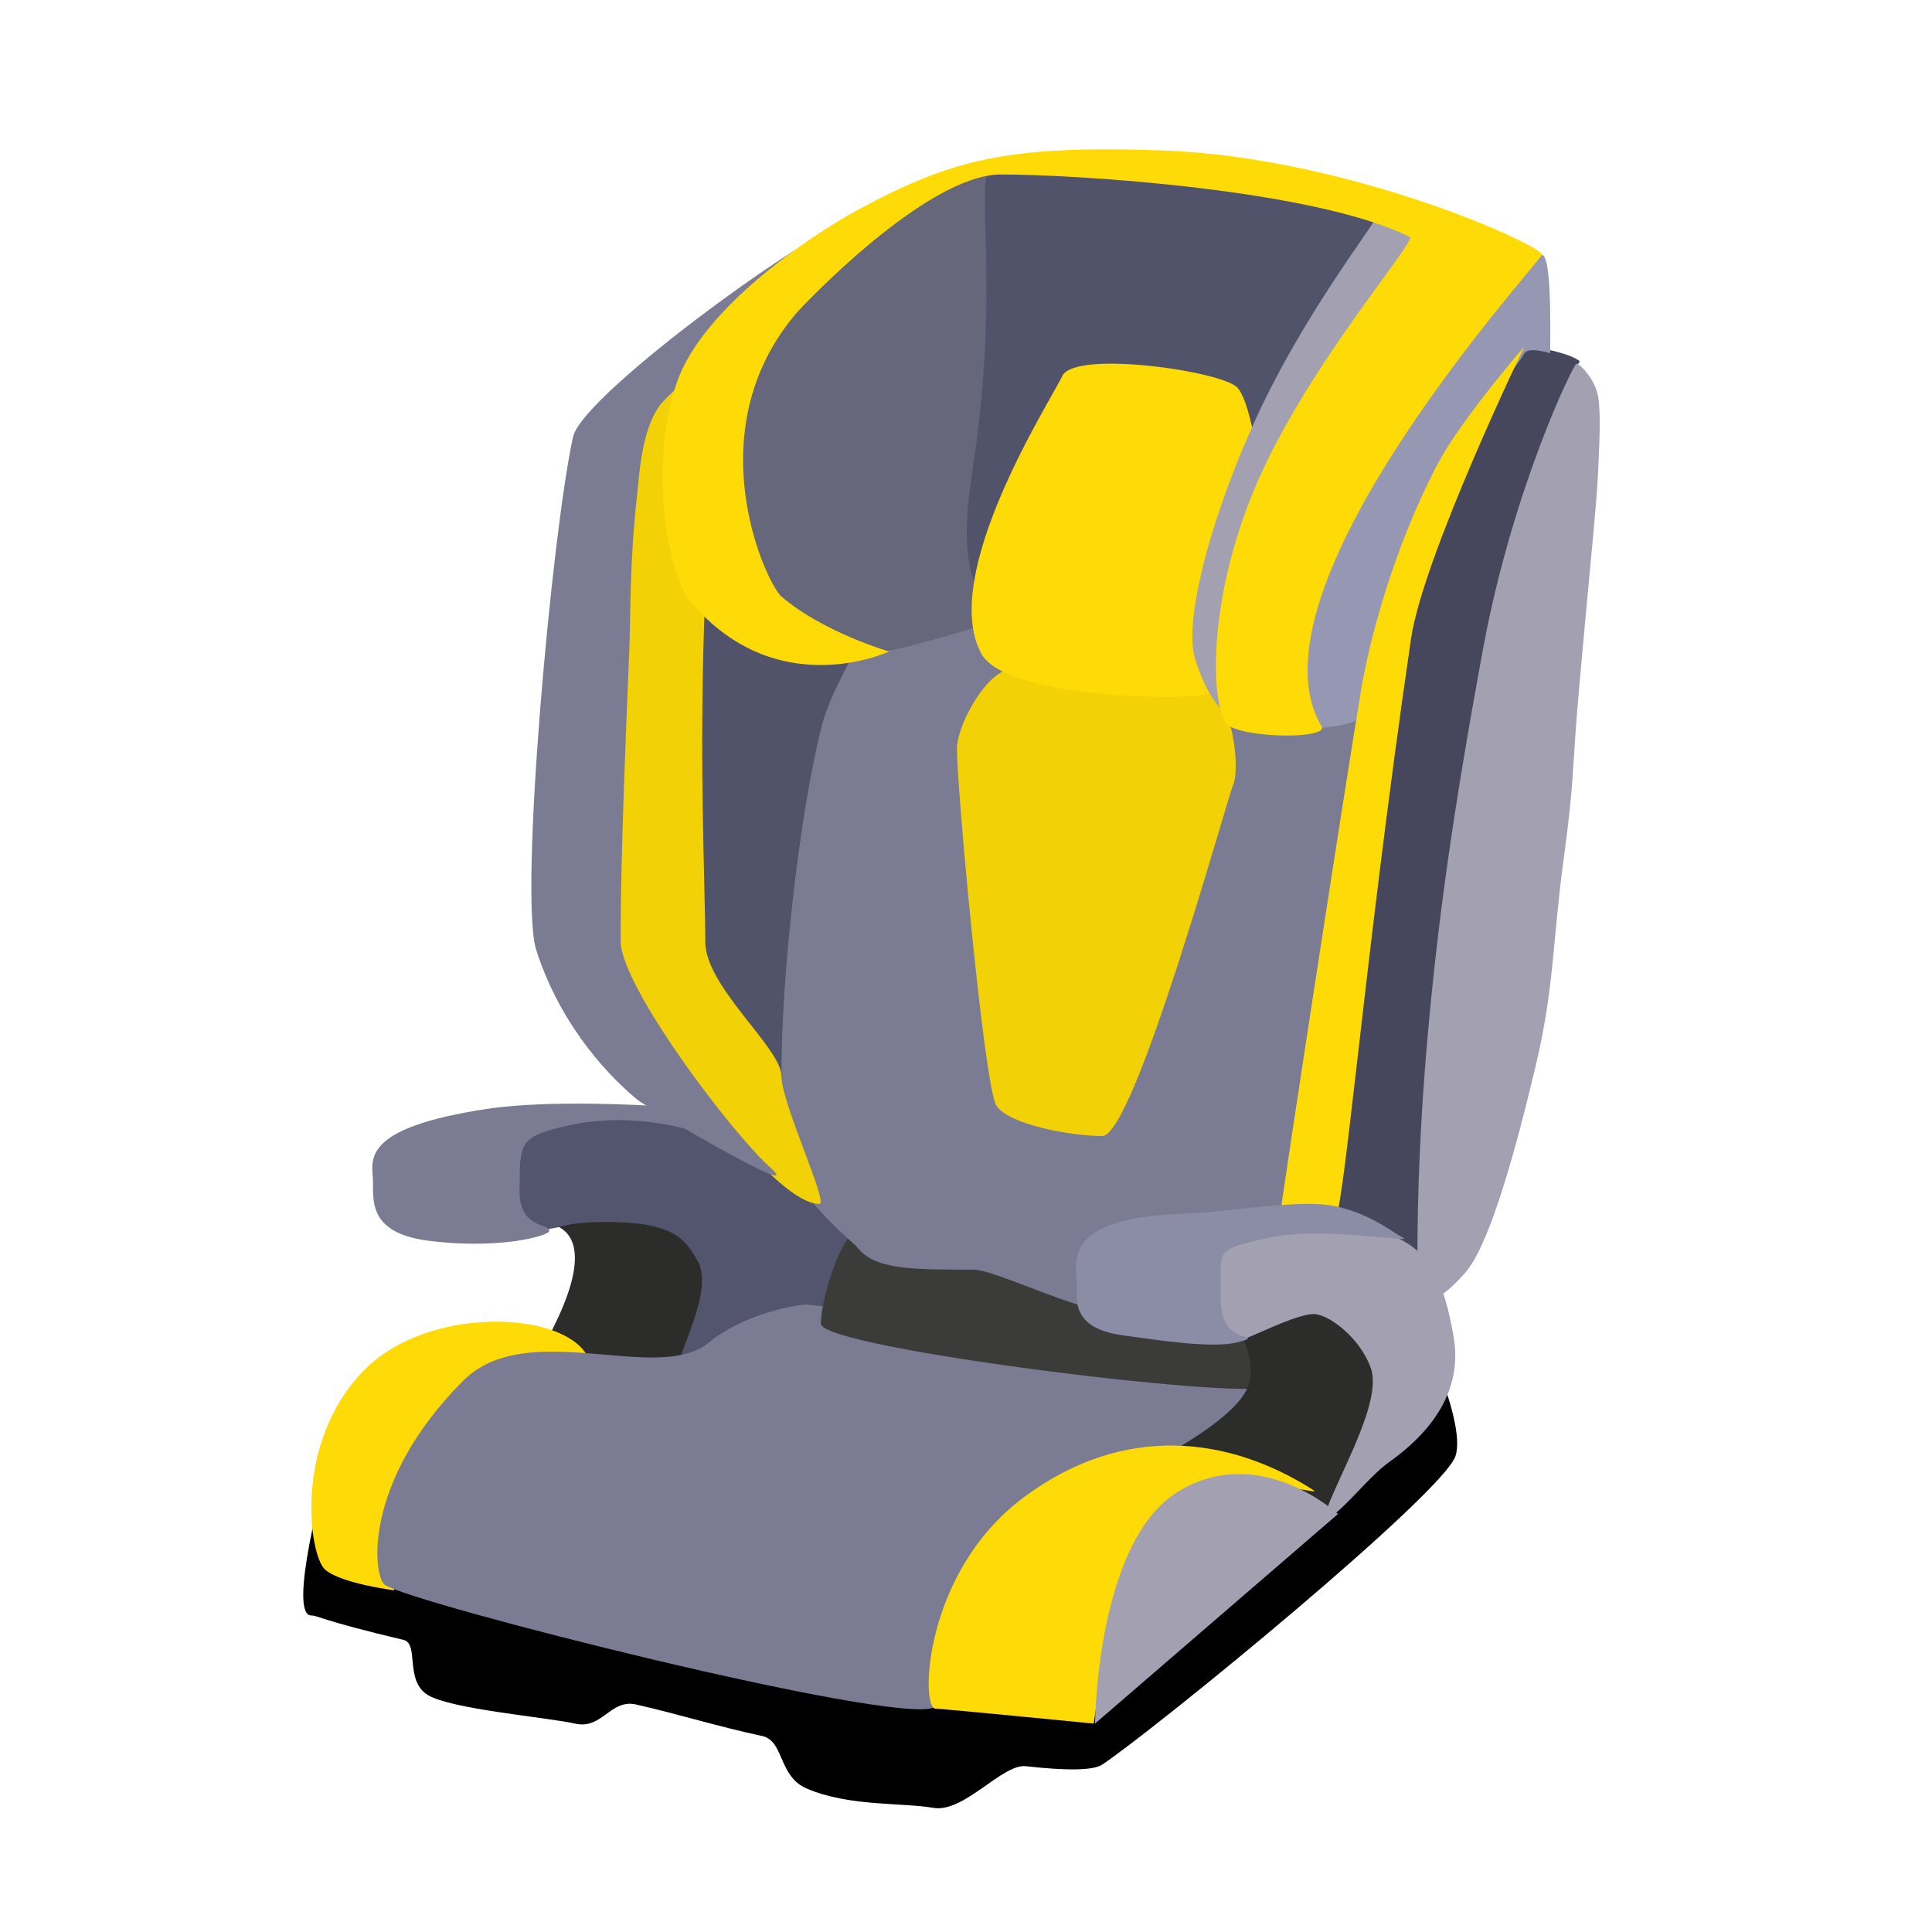 <svg width="32" height="32" viewBox="0 0 32 32" fill="none" xmlns="http://www.w3.org/2000/svg">
<path fill-rule="evenodd" clip-rule="evenodd" d="M5.384 24.447L12.198 21.106L9.932 10.318L15.461 13.553L23.35 21.607C23.35 21.607 24.308 23.496 24.108 24.115C23.908 24.735 19.165 28.618 18.257 29.227C18.105 29.329 17.648 29.327 16.99 29.254C16.603 29.211 15.966 30.03 15.461 29.944C14.926 29.853 14.06 29.924 13.36 29.623C12.887 29.42 12.992 28.832 12.621 28.753C11.906 28.601 11.252 28.395 10.536 28.232C10.107 28.135 9.978 28.652 9.522 28.548C9.065 28.444 7.475 28.311 7.086 28.075C6.698 27.838 6.946 27.224 6.684 27.162C5.304 26.835 5.268 26.758 5.157 26.758C4.755 26.758 5.384 24.447 5.384 24.447Z" fill="black"/>
<path fill-rule="evenodd" clip-rule="evenodd" d="M9.163 21.992C10.206 19.908 8.685 20.158 8.272 20.424C8.039 20.574 8.688 20.544 8.927 20.424C9.473 20.15 10.279 20.155 10.976 20.317C12.198 20.599 11.533 22.694 11.101 23.28C10.923 23.522 9.675 23.28 9.063 23.28C8.679 23.28 8.78 22.758 9.163 21.992Z" fill="#2C2C2B"/>
<path fill-rule="evenodd" clip-rule="evenodd" d="M14.21 20.723C13.999 19.863 13.956 20.122 12.942 19.534C11.928 18.945 11.429 18.638 10.976 18.4C10.523 18.162 8.755 18.437 8.641 19.058C8.527 19.679 8.333 20.587 9.329 20.306C9.68 20.207 10.501 20.23 10.799 20.306C11.097 20.382 11.328 20.456 11.561 20.898C11.91 21.561 10.747 23.085 11.213 23.384C11.678 23.683 13.066 22.908 13.596 22.396C14.125 21.884 14.42 21.584 14.21 20.723Z" fill="#53556E"/>
<path fill-rule="evenodd" clip-rule="evenodd" d="M6.014 22.711C7.174 21.507 9.793 21.734 9.793 22.711C9.793 22.902 8.932 22.41 7.903 23.46C6.528 24.863 6.528 26.34 6.528 26.34C6.528 26.34 5.646 26.229 5.384 25.997C5.122 25.766 4.854 23.915 6.014 22.711Z" fill="#FEDB06"/>
<path fill-rule="evenodd" clip-rule="evenodd" d="M13.334 21.607C13.623 21.607 21.015 22.611 21.345 22.872C21.427 22.937 21.234 23.291 20.887 23.79C20.537 24.293 17.834 24.31 17.299 24.959C16.25 26.231 15.791 28.132 15.469 28.281C14.819 28.581 6.767 26.547 6.37 26.247C6.181 26.104 5.995 24.552 7.669 22.872C8.732 21.805 10.883 22.939 11.737 22.239C12.364 21.725 13.27 21.607 13.334 21.607Z" fill="#7B7C93"/>
<path fill-rule="evenodd" clip-rule="evenodd" d="M14.483 20.363C14.944 20.729 20.677 21.077 20.93 21.077C21.183 21.077 20.677 22.622 20.93 22.938C21.183 23.254 13.596 22.353 13.596 21.923C13.596 21.492 14.023 19.997 14.483 20.363Z" fill="#3B3B39"/>
<path fill-rule="evenodd" clip-rule="evenodd" d="M14.06 10.565C14.554 10.232 17.169 9.388 18.73 9.63C19.734 9.785 21.66 10.539 22.635 11.196C23.61 11.853 22.16 19.396 22.16 19.895C22.16 20.394 21.121 19.694 19.628 21.552C18.962 22.382 16.663 21.029 16.116 21.029C15.092 21.029 14.483 21.029 14.201 20.661C14.134 20.574 13.044 19.73 12.942 18.901C12.61 16.221 13.256 11.107 14.06 10.565Z" fill="#7B7C93"/>
<path fill-rule="evenodd" clip-rule="evenodd" d="M20.276 21.607H23.018L23.143 22.553C23.143 22.553 22.127 24.942 22.049 25.078C21.971 25.213 21.434 25.518 21.434 25.518C21.434 25.518 21.591 25.799 20.794 25.371C19.996 24.943 19.045 24.237 19.045 24.237C19.045 24.237 20.392 23.566 20.652 23.009C20.913 22.453 20.276 21.607 20.276 21.607Z" fill="#2C2C2B"/>
<path fill-rule="evenodd" clip-rule="evenodd" d="M24.806 5.797C25.048 5.649 25.935 5.801 26.167 5.983C26.167 5.983 25.935 6.338 25.657 7.12C23.463 13.301 23.605 22.246 23.477 21.292C23.35 20.337 22.446 20.458 22.091 20.241C21.796 20.06 23.117 10.474 23.936 7.12C24.095 6.469 24.747 5.833 24.806 5.797Z" fill="#46475C"/>
<path fill-rule="evenodd" clip-rule="evenodd" d="M25.538 4.221C25.639 4.221 25.668 4.694 25.676 5.145C25.68 5.368 25.676 5.851 25.676 5.851C25.676 5.851 25.318 5.737 25.249 5.851C24.943 6.354 24.423 6.748 24.079 7.468C23.198 9.312 22.63 11.761 22.55 11.867C22.422 12.04 21.759 12.063 21.759 12.063C21.759 12.063 21.407 10.471 21.983 9.255C22.974 7.165 25.474 4.221 25.538 4.221Z" fill="#9597B3"/>
<path fill-rule="evenodd" clip-rule="evenodd" d="M16.952 24.804C18.613 23.563 20.362 23.789 21.759 24.684C21.951 24.808 20.147 24.171 19.006 25.216C18.532 25.65 18.115 28.548 18.115 28.548C18.115 28.548 15.736 28.314 15.491 28.3C15.246 28.287 15.291 26.046 16.952 24.804Z" fill="#FEDB06"/>
<path fill-rule="evenodd" clip-rule="evenodd" d="M11.682 9.742C11.887 9.81 12.255 10.149 12.777 10.343C13.235 10.514 14.06 10.285 14.153 10.343C14.464 10.539 13.821 11.174 13.596 12.08C13.25 13.472 12.942 16.103 12.942 17.818C12.942 17.956 12.436 17.613 11.64 16.015C11.282 15.295 11.288 9.613 11.682 9.742Z" fill="#51536B"/>
<path fill-rule="evenodd" clip-rule="evenodd" d="M10.649 6.947C10.795 6.293 13.093 4.211 13.571 4.255C13.761 4.272 12.797 5.166 12.443 5.562C12.089 5.958 11.714 6.666 11.682 6.947C11.553 8.079 11.707 9.204 11.682 9.795C11.568 12.539 11.682 14.661 11.682 15.6C11.682 16.346 12.942 17.36 12.942 17.818C12.942 18.276 13.732 19.941 13.571 19.941C12.73 19.941 10.518 16.738 10.158 15.6C9.871 14.693 10.185 9.03 10.649 6.947Z" fill="#F2D106"/>
<path fill-rule="evenodd" clip-rule="evenodd" d="M9.492 7.234C9.652 6.514 13.723 3.58 14.201 3.624C14.39 3.641 11.33 6.263 10.976 6.657C10.622 7.052 10.586 7.904 10.554 8.185C10.425 9.313 10.447 10.202 10.422 10.791C10.308 13.527 10.28 14.651 10.28 15.588C10.28 16.331 12.099 18.744 12.757 19.337C13.415 19.929 10.712 18.344 10.554 18.213C9.955 17.716 9.242 16.866 8.881 15.732C8.594 14.827 9.144 8.8 9.492 7.234Z" fill="#7B7C93"/>
<path fill-rule="evenodd" clip-rule="evenodd" d="M16.769 11.081C17.171 11.081 19.694 11.29 20.059 11.479C20.424 11.669 20.54 12.735 20.427 12.994C20.316 13.253 18.79 18.816 18.257 18.816C17.724 18.816 16.709 18.624 16.504 18.315C16.298 18.007 15.826 12.793 15.851 12.372C15.877 11.951 16.368 11.081 16.769 11.081Z" fill="#F2D106"/>
<path fill-rule="evenodd" clip-rule="evenodd" d="M22.55 11.394C22.674 10.661 23.062 9.1 23.828 7.656C24.205 6.946 25.249 5.737 25.249 5.737C25.249 5.737 23.57 9.222 23.371 10.58C22.569 16.061 22.245 20.341 22.091 20.218C21.938 20.094 21.191 20.334 21.191 20.218C21.191 20.102 22.273 13.037 22.55 11.394Z" fill="#FEDB06"/>
<path fill-rule="evenodd" clip-rule="evenodd" d="M16.397 2.835C16.677 2.835 16.091 8.925 16.091 8.925C16.091 8.925 16.151 10.144 16.72 10.144C17.088 10.144 15.281 10.663 14.831 10.756C13.448 11.042 11.737 9.544 12.312 6.845C12.886 4.145 16.116 2.835 16.397 2.835Z" fill="#66677A"/>
<path fill-rule="evenodd" clip-rule="evenodd" d="M16.397 2.835C16.863 2.542 23.097 3.205 22.769 3.693C22.442 4.18 20.489 10.549 19.981 10.549C19.473 10.549 17.263 10.729 16.558 10.216C15.854 9.702 15.984 8.597 16.116 7.73C16.568 4.759 16.149 2.991 16.397 2.835Z" fill="#51536B"/>
<path fill-rule="evenodd" clip-rule="evenodd" d="M26.47 6.57C26.422 6.28 26.165 6.024 26.113 6.024C26.061 6.024 25.051 8.11 24.565 10.742C24.079 13.375 23.819 15.212 23.648 17.143C23.477 19.074 23.477 20.392 23.477 20.884C23.477 21.376 23.642 21.552 23.642 21.552C23.642 21.552 23.863 21.552 24.278 21.069C24.693 20.586 25.133 18.929 25.439 17.641C25.744 16.352 25.712 15.609 25.9 14.222C26.088 12.835 26.017 12.95 26.167 11.262C26.317 9.574 26.449 8.321 26.47 7.816C26.491 7.312 26.518 6.86 26.47 6.57Z" fill="#A3A0B1"/>
<path fill-rule="evenodd" clip-rule="evenodd" d="M8.983 20.303C9.145 20.358 9.151 20.41 8.923 20.476C8.47 20.607 7.773 20.637 7.099 20.551C6.087 20.423 6.186 19.867 6.177 19.545C6.168 19.224 5.947 18.685 8.078 18.365C9.128 18.208 10.789 18.315 10.789 18.315C10.789 18.315 11.148 18.595 11.352 18.689C11.501 18.758 10.53 18.392 9.421 18.64C8.651 18.811 8.608 18.917 8.608 19.523C8.608 19.788 8.544 20.153 8.983 20.303Z" fill="#7B7C93"/>
<path fill-rule="evenodd" clip-rule="evenodd" d="M24.079 22.155C23.916 21.176 23.642 20.73 23.143 20.503C22.644 20.275 22.522 20.43 21.916 20.283C21.311 20.136 20.237 20.062 20.149 20.769C20.061 21.475 19.922 22.463 20.693 22.144C20.964 22.031 21.513 21.765 21.759 21.765C22.004 21.765 22.524 22.154 22.704 22.656C22.897 23.197 22.217 24.351 21.985 24.975C21.894 25.223 21.415 25.002 21.505 25.115C21.894 25.607 22.459 24.609 23.018 24.21C23.578 23.81 24.241 23.134 24.079 22.155Z" fill="#A3A0B1"/>
<path fill-rule="evenodd" clip-rule="evenodd" d="M20.549 22.119C20.691 22.171 20.74 22.171 20.499 22.232C20.081 22.34 19.202 22.199 18.61 22.119C17.72 21.999 17.84 21.52 17.832 21.218C17.824 20.916 17.607 20.186 19.5 20.109C20.48 20.069 21.519 19.855 22.111 19.978C22.704 20.102 23.067 20.415 23.246 20.503C23.425 20.591 21.856 20.307 21.003 20.503C20.149 20.698 20.219 20.698 20.219 21.267C20.219 21.517 20.163 21.978 20.549 22.119Z" fill="#8B8CA6"/>
<path fill-rule="evenodd" clip-rule="evenodd" d="M18.137 28.548L22.161 25.077C22.161 25.077 20.861 23.876 19.51 24.708C18.159 25.539 18.137 28.548 18.137 28.548Z" fill="#A3A0B1"/>
<path fill-rule="evenodd" clip-rule="evenodd" d="M17.596 6.227C17.804 5.792 20.263 6.149 20.499 6.424C20.735 6.699 20.942 7.985 20.782 8.384C20.622 8.782 19.615 11.129 20.104 11.447C20.343 11.604 16.695 11.657 16.251 10.822C15.554 9.509 17.387 6.661 17.596 6.227Z" fill="#FEDB06"/>
<path fill-rule="evenodd" clip-rule="evenodd" d="M22.782 3.623C22.999 3.203 23.477 3.862 23.477 4.097C23.477 4.332 20.037 10.216 20.361 11.342C20.616 12.229 20.055 11.787 19.794 10.912C19.595 10.249 20.089 8.464 20.838 6.855C21.588 5.245 22.673 3.834 22.782 3.623Z" fill="#A3A0B1"/>
<path fill-rule="evenodd" clip-rule="evenodd" d="M11.313 6.089C11.872 4.933 13.518 3.849 14.201 3.48C15.746 2.646 16.665 2.401 19.24 2.491C22.38 2.601 25.605 4.097 25.538 4.221C25.417 4.442 20.555 9.776 21.889 12.03C22.009 12.234 20.741 12.234 20.367 12.03C20.072 11.869 19.945 10.155 20.741 8.186C21.562 6.155 23.479 3.988 23.35 3.924C21.768 3.136 17.832 2.89 16.579 2.89C15.325 2.89 13.239 5.131 13.217 5.156C11.5 7.127 12.697 9.67 12.942 9.88C13.634 10.474 14.726 10.791 14.726 10.791C14.726 10.791 12.808 11.692 11.368 9.88C11.343 9.849 11.328 9.812 11.313 9.776C10.864 8.761 10.864 7.016 11.313 6.089Z" fill="#FEDB06"/>
</svg>
